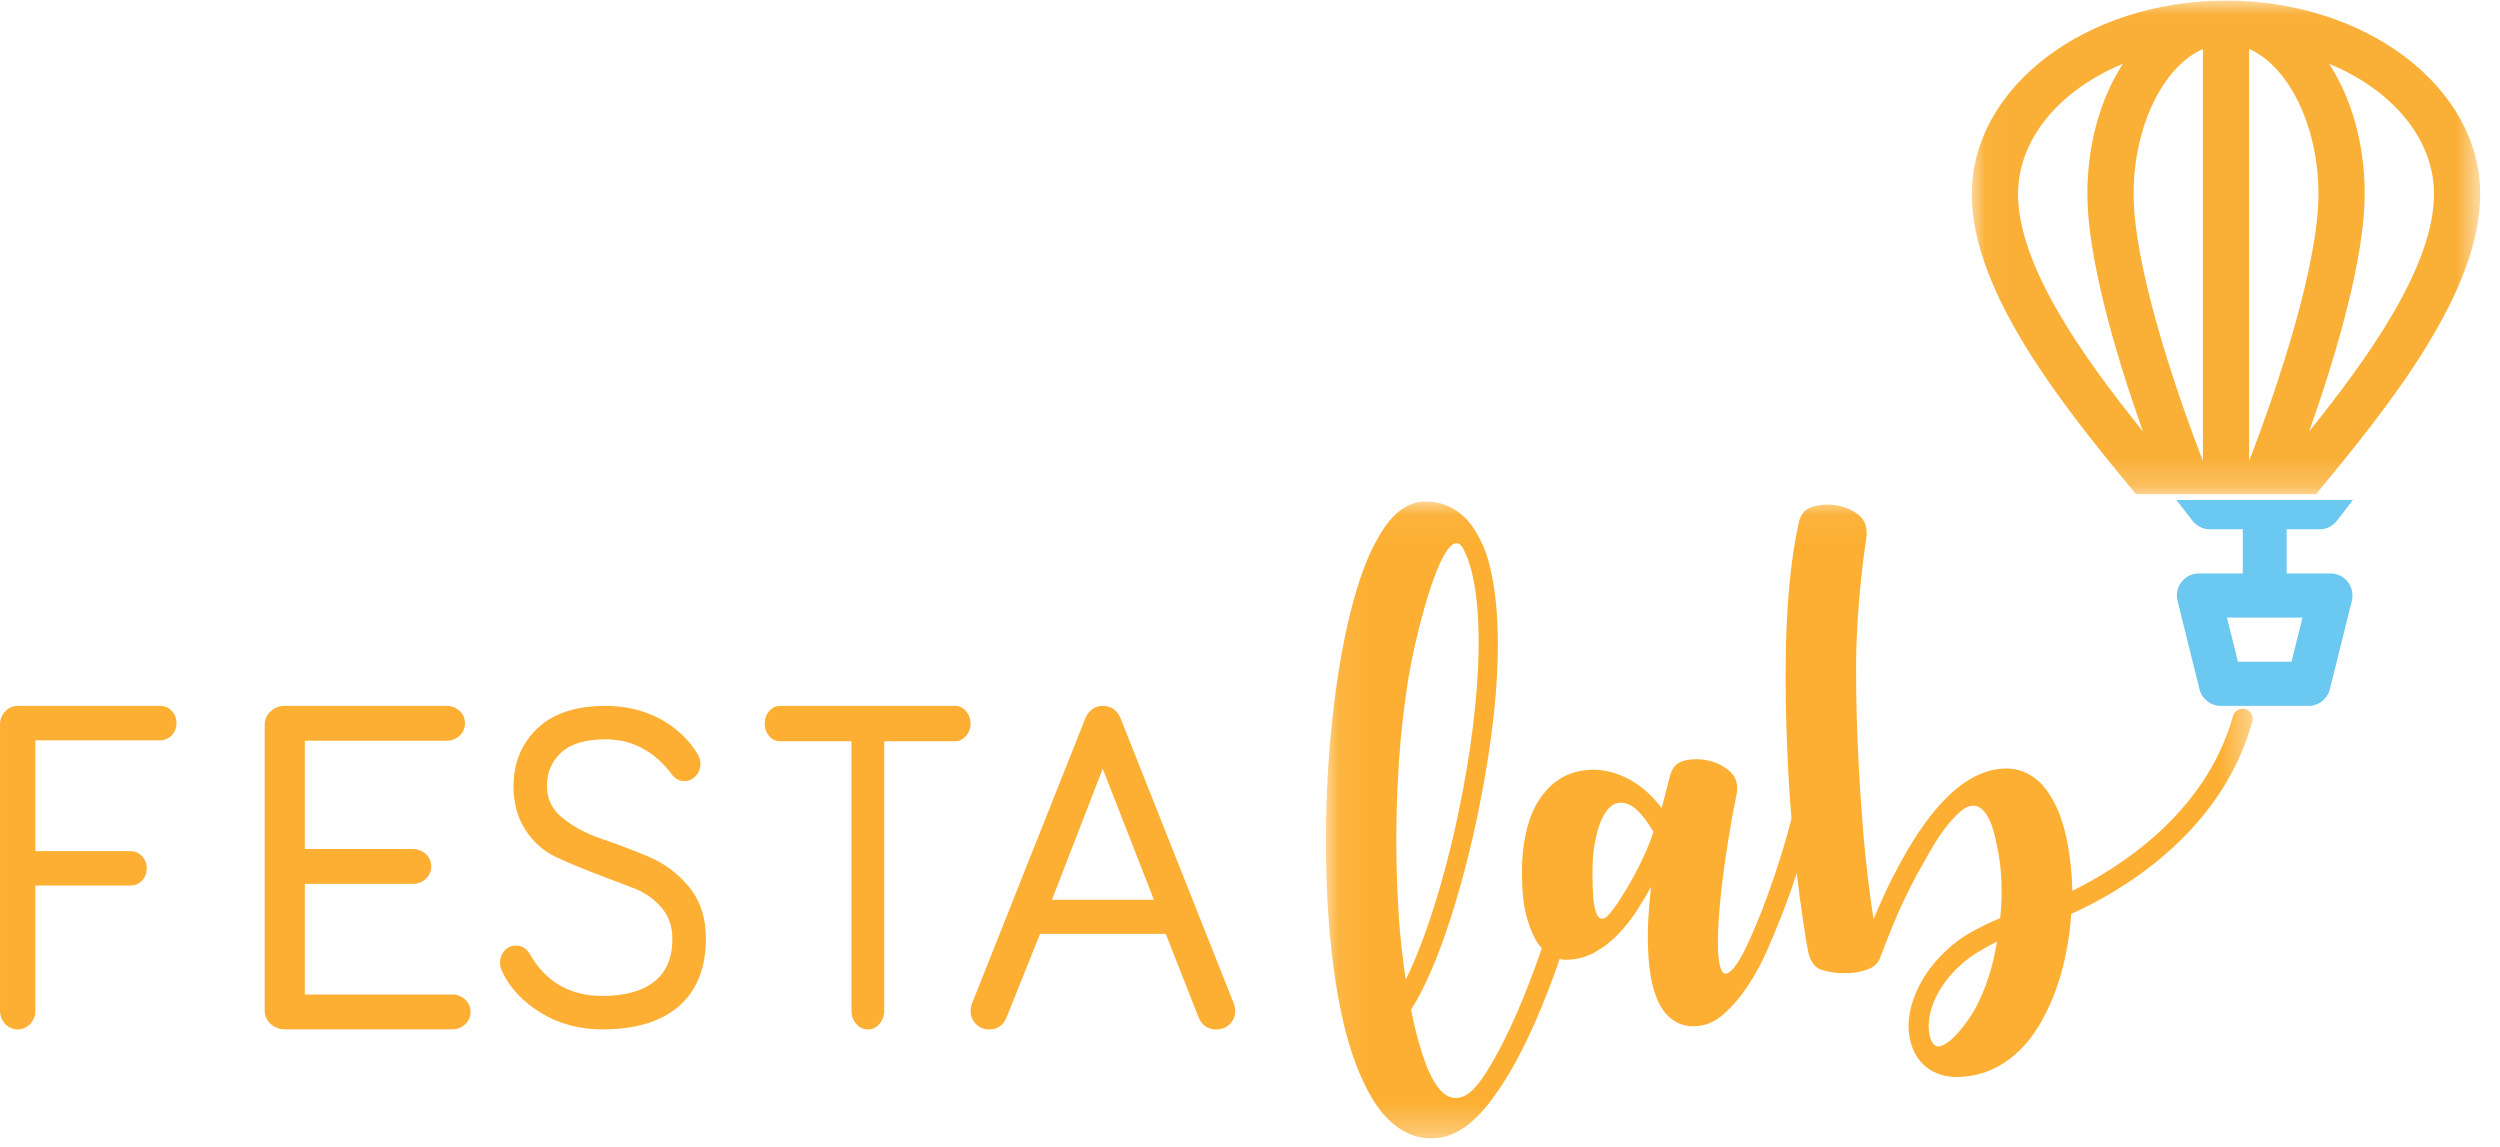 <svg height="39" viewBox="0 0 85 39" width="85" xmlns="http://www.w3.org/2000/svg" xmlns:xlink="http://www.w3.org/1999/xlink"><mask id="a" fill="#fff"><path d="m.081.052h31.514v21.653h-31.514z" fill="#fff" fill-rule="evenodd"/></mask><mask id="b" fill="#fff"><path d="m.041.02h17.287v16.783h-17.287z" fill="#fff" fill-rule="evenodd"/></mask><g fill="none" fill-rule="evenodd"><g fill="#fcaf32"><path d="m31.343 7.109c-.183-.052-.372.056-.423.239-.922 3.334-3.936 5.191-5.461 5.939-.012-.545-.06-1.054-.146-1.528-.085-.476-.208-.899-.369-1.268-.195-.426-.418-.748-.669-.965-.32-.264-.669-.397-1.046-.397-1.259 0-2.471 1.081-3.637 3.244-.183.333-.349.66-.497.982-.149.323-.28.622-.395.898-.115-.736-.217-1.564-.308-2.485 0 0-.022-.244-.033-.365-.078-.916-.267-3.42-.252-5.843.014-2.06.308-4.014.347-4.256.048-.348-.035-.609-.252-.787-.216-.178-.47-.289-.758-.337-.289-.046-.562-.025-.822.05-.268.076-.414.291-.466.548-.112.554-.404 1.839-.442 4.648-.027 1.98.096 4.303.196 5.406-.069.27-.136.52-.202.747-.097.335-.217.716-.36 1.149-.143.431-.301.865-.472 1.303-.366.92-.657 1.524-.874 1.811-.218.287-.384.34-.472.147-.36-.799.157-4.265.512-5.976.065-.308-.006-.581-.211-.771-.206-.19-.452-.316-.738-.381-.286-.063-.56-.063-.823 0-.264.064-.427.235-.511.588-.047.203-.262 1.027-.262 1.027-.389-.519-.846-.886-1.371-1.105-.526-.22-1.042-.259-1.545-.122-.549.139-.994.501-1.338 1.088-.332.598-.497 1.374-.497 2.329 0 .609.051 1.103.154 1.483.103.38.226.678.369.896.049.075.1.138.152.198-.066.191-.134.385-.204.579-.572 1.565-1.138 2.784-1.698 3.659-.298.47-.572.744-.824.819-.252.075-.477.011-.678-.189-.2-.202-.38-.516-.54-.941-.16-.426-.3-.91-.42-1.449-.028-.13-.055-.26-.082-.392.968-1.505 1.805-4.372 2.287-6.733 1.244-6.079.416-8.51.133-9.11-.041-.088-.085-.17-.13-.25-.096-.186-.208-.359-.338-.51-.177-.207-.389-.371-.635-.492-.246-.12-.523-.181-.832-.181-.594 0-1.115.386-1.561 1.155-.389.645-.72 1.531-.995 2.658-.263 1.07-.466 2.273-.608 3.614-.144 1.341-.215 2.713-.215 4.116 0 1.345.065 2.604.197 3.778.131 1.173.322 2.197.575 3.071.297.989.657 1.759 1.08 2.312.503.632 1.081.949 1.732.949.275 0 .532-.058.772-.172.24-.115.461-.265.661-.449s.383-.386.549-.604c.166-.218.312-.426.438-.62.606-.932 1.201-2.198 1.784-3.797.055-.154.109-.309.161-.462.06.014.119.027.173.032.366 0 .698-.081.995-.242.297-.161.566-.365.806-.613.24-.248.455-.518.644-.811.189-.294.351-.566.488-.819-.091.793-.126 1.495-.103 2.104.034.943.2 1.633.497 2.071.264.38.612.57 1.047.57.377 0 .72-.138 1.029-.415.308-.275.588-.605.84-.991.252-.387.466-.782.644-1.191.177-.408.317-.745.42-1.009.183-.449.345-.891.488-1.329.031-.095.061-.186.09-.277.133 1.145.327 2.379.396 2.709.051.244.203.504.432.578.228.076.481.116.755.122.275.006.535-.032.781-.112.246-.081.403-.22.472-.415.08-.218.228-.596.446-1.13.217-.535.491-1.114.824-1.734.137-.242.285-.503.445-.785.16-.281.326-.535.498-.76.171-.224.343-.411.514-.561.171-.148.334-.215.488-.198.155.016.298.131.429.344.132.213.243.561.334 1.044.08.368.129.759.146 1.173s.003.835-.043 1.26c-.332.138-.649.291-.952.458-.303.167-.587.37-.849.612-.549.506-.932 1.069-1.149 1.691-.206.587-.224 1.135-.034 1.639.305.811 1.029 1.002 1.493 1.002.662 0 1.263-.202 1.801-.604.491-.369.897-.874 1.217-1.518.252-.483.451-1.016.6-1.597.148-.578.245-1.187.291-1.828 1.483-.663 5.077-2.634 6.157-6.538.051-.184-.056-.373-.239-.425m-28.775 7.143c-.097-1.427-.12-2.904-.052-4.435l.052-.965c.034-.471.077-.935.128-1.388.052-.454.112-.901.18-1.338.058-.356.138-.763.24-1.217.103-.454.217-.899.343-1.337.126-.437.26-.833.403-1.19.143-.356.283-.613.42-.768.137-.155.264-.183.377-.086.031.025.075.092.093.127.019.036.035.07.054.111.687 1.456.618 4.789-.182 8.699-.487 2.378-1.166 4.508-1.826 5.842-.072-.436-.191-1.461-.232-2.055m7.025-.053c-.115.067-.206.047-.274-.069-.069-.115-.115-.302-.138-.56-.022-.259-.034-.554-.034-.889 0-.505.051-.958.154-1.354.103-.397.242-.684.42-.863.177-.178.391-.219.643-.121.252.098.53.394.858.941-.428 1.299-1.393 2.779-1.63 2.915m12.608 3.02c-.069.138-.174.308-.317.509-.143.202-.292.381-.446.535-.154.156-.303.257-.446.303-.143.045-.254-.024-.334-.208-.058-.149-.083-.321-.078-.518.006-.195.046-.404.121-.629.074-.225.191-.457.351-.698.16-.242.366-.479.618-.708.183-.162.377-.305.583-.431.206-.126.423-.247.651-.363-.137.84-.371 1.577-.703 2.209" mask="url(#a)" transform="translate(45 17)"/><path d="m5.444 24h-4.842c-.165 0-.307.062-.424.186-.117.123-.177.273-.177.446v9.735c0 .174.06.324.177.447.117.123.26.186.424.186s.307-.062.424-.186c.117-.124.177-.274.177-.447v-4.258h3.23c.155 0 .288-.057.395-.17.107-.113.161-.252.161-.415 0-.163-.054-.303-.161-.415-.107-.113-.24-.17-.395-.17h-3.23v-3.768h4.241c.155 0 .288-.057.395-.17.107-.114.161-.254.161-.416 0-.163-.054-.302-.161-.415-.108-.113-.24-.17-.395-.17"/><path d="m15.368 33.815h-5.004v-3.763h3.668c.175 0 .326-.058.447-.172.122-.114.183-.256.183-.421s-.061-.306-.183-.42c-.122-.113-.273-.172-.447-.172h-3.668v-3.682h4.815c.176 0 .326-.058.448-.172.122-.114.183-.256.183-.421 0-.165-.061-.306-.183-.421-.122-.113-.273-.172-.448-.172h-5.498c-.186 0-.348.063-.482.189-.133.125-.2.276-.2.451v9.719c0 .176.067.327.2.451.133.125.296.189.482.189h5.687c.175 0 .326-.059.448-.172.122-.114.183-.256.183-.421s-.061-.306-.184-.421c-.122-.113-.273-.172-.447-.172"/><path d="m22.038 29.122c-.529-.222-1.064-.426-1.592-.604-.517-.176-.963-.416-1.325-.712-.352-.288-.524-.641-.524-1.077 0-.461.156-.833.478-1.137.321-.302.829-.455 1.511-.455.902 0 1.66.399 2.25 1.185.112.155.258.235.438.235.146 0 .274-.058.381-.173.106-.115.16-.253.16-.412 0-.121-.034-.236-.1-.344-.312-.503-.746-.906-1.291-1.196-.543-.287-1.161-.432-1.837-.432-1.008 0-1.788.258-2.322.77-.536.515-.806 1.175-.806 1.96 0 .582.14 1.088.415 1.503.275.413.623.72 1.036.909.401.187.84.371 1.306.55.467.181.9.345 1.301.495.386.143.711.367.966.662.251.291.378.649.378 1.065 0 .645-.197 1.119-.602 1.449-.408.331-1.004.499-1.772.499-1.107 0-1.939-.479-2.474-1.423-.111-.192-.269-.29-.471-.29-.157 0-.287.06-.389.175-.101.115-.152.253-.152.409 0 .097.027.204.082.32.263.549.705 1.015 1.312 1.387.605.371 1.309.56 2.093.56 1.12 0 1.993-.266 2.596-.791.609-.531.917-1.303.917-2.294 0-.708-.195-1.303-.579-1.765-.378-.457-.844-.803-1.382-1.027"/><path d="m32.843 24.178c-.104-.118-.229-.178-.372-.178h-5.942c-.153 0-.281.061-.381.18-.098.119-.148.261-.148.421 0 .162.05.304.148.422.099.12.228.18.381.18h2.421v9.165c0 .173.055.324.163.447.109.123.241.186.394.186.152 0 .285-.062.393-.186.109-.123.164-.274.164-.447v-9.165h2.406c.143 0 .268-.059.372-.178.104-.118.157-.261.157-.423 0-.161-.053-.303-.157-.423"/><path d="m38.097 24.416c-.121-.276-.325-.416-.605-.416-.266 0-.47.144-.59.42l-3.845 9.678c-.038.076-.057.169-.057.277 0 .172.062.32.184.443.123.122.272.183.444.183.289 0 .499-.15.605-.434l1.129-2.816h4.274l1.112 2.831c.108.274.318.419.605.419.182 0 .337-.061.461-.183.122-.122.184-.27.184-.442 0-.084-.018-.175-.054-.269zm-2.331 6.178 1.727-4.457 1.741 4.457z"/></g><path d="m11.743 16.803c2.423-2.924 5.585-6.832 5.585-10.203 0-3.628-3.878-6.58-8.644-6.58-4.766 0-8.644 2.952-8.644 6.58 0 3.371 3.162 7.279 5.585 10.203zm4.013-10.203c0 2.449-2.241 5.578-4.248 8.072 1.004-2.814 1.892-6.009 1.892-8.072 0-1.726-.457-3.271-1.209-4.432 2.128.882 3.566 2.536 3.566 4.432zm-6.286-4.935c1.338.585 2.357 2.606 2.357 4.935 0 2.368-1.339 6.443-2.357 9.07zm-1.571 0v14.006c-1.018-2.628-2.357-6.703-2.357-9.07 0-2.33 1.02-4.35 2.357-4.935zm-2.719.503c-.753 1.162-1.21 2.706-1.21 4.432 0 2.063.887 5.258 1.892 8.072-2.008-2.494-4.249-5.622-4.249-8.072 0-1.896 1.439-3.55 3.567-4.432z" fill="#faaf36" mask="url(#b)" transform="translate(67)"/><path d="m79.24 19.497h-1.494v-1.501h1.12c.231 0 .449-.108.59-.292l.249-.321c.097-.126.195-.253.295-.382h-6c.099.13.197.257.294.382l.25.321c.141.184.358.292.59.292h1.12v1.501h-1.494c-.229 0-.447.106-.588.288-.142.183-.192.42-.136.644l.746 3.002c.083.335.381.569.724.569h2.986c.342 0 .642-.234.724-.569l.747-3.002c.055-.224.005-.461-.137-.644-.142-.182-.358-.288-.588-.288zm-1.329 3.001h-1.821l-.373-1.5h2.567z" fill="#6bc8f1"/></g></svg>